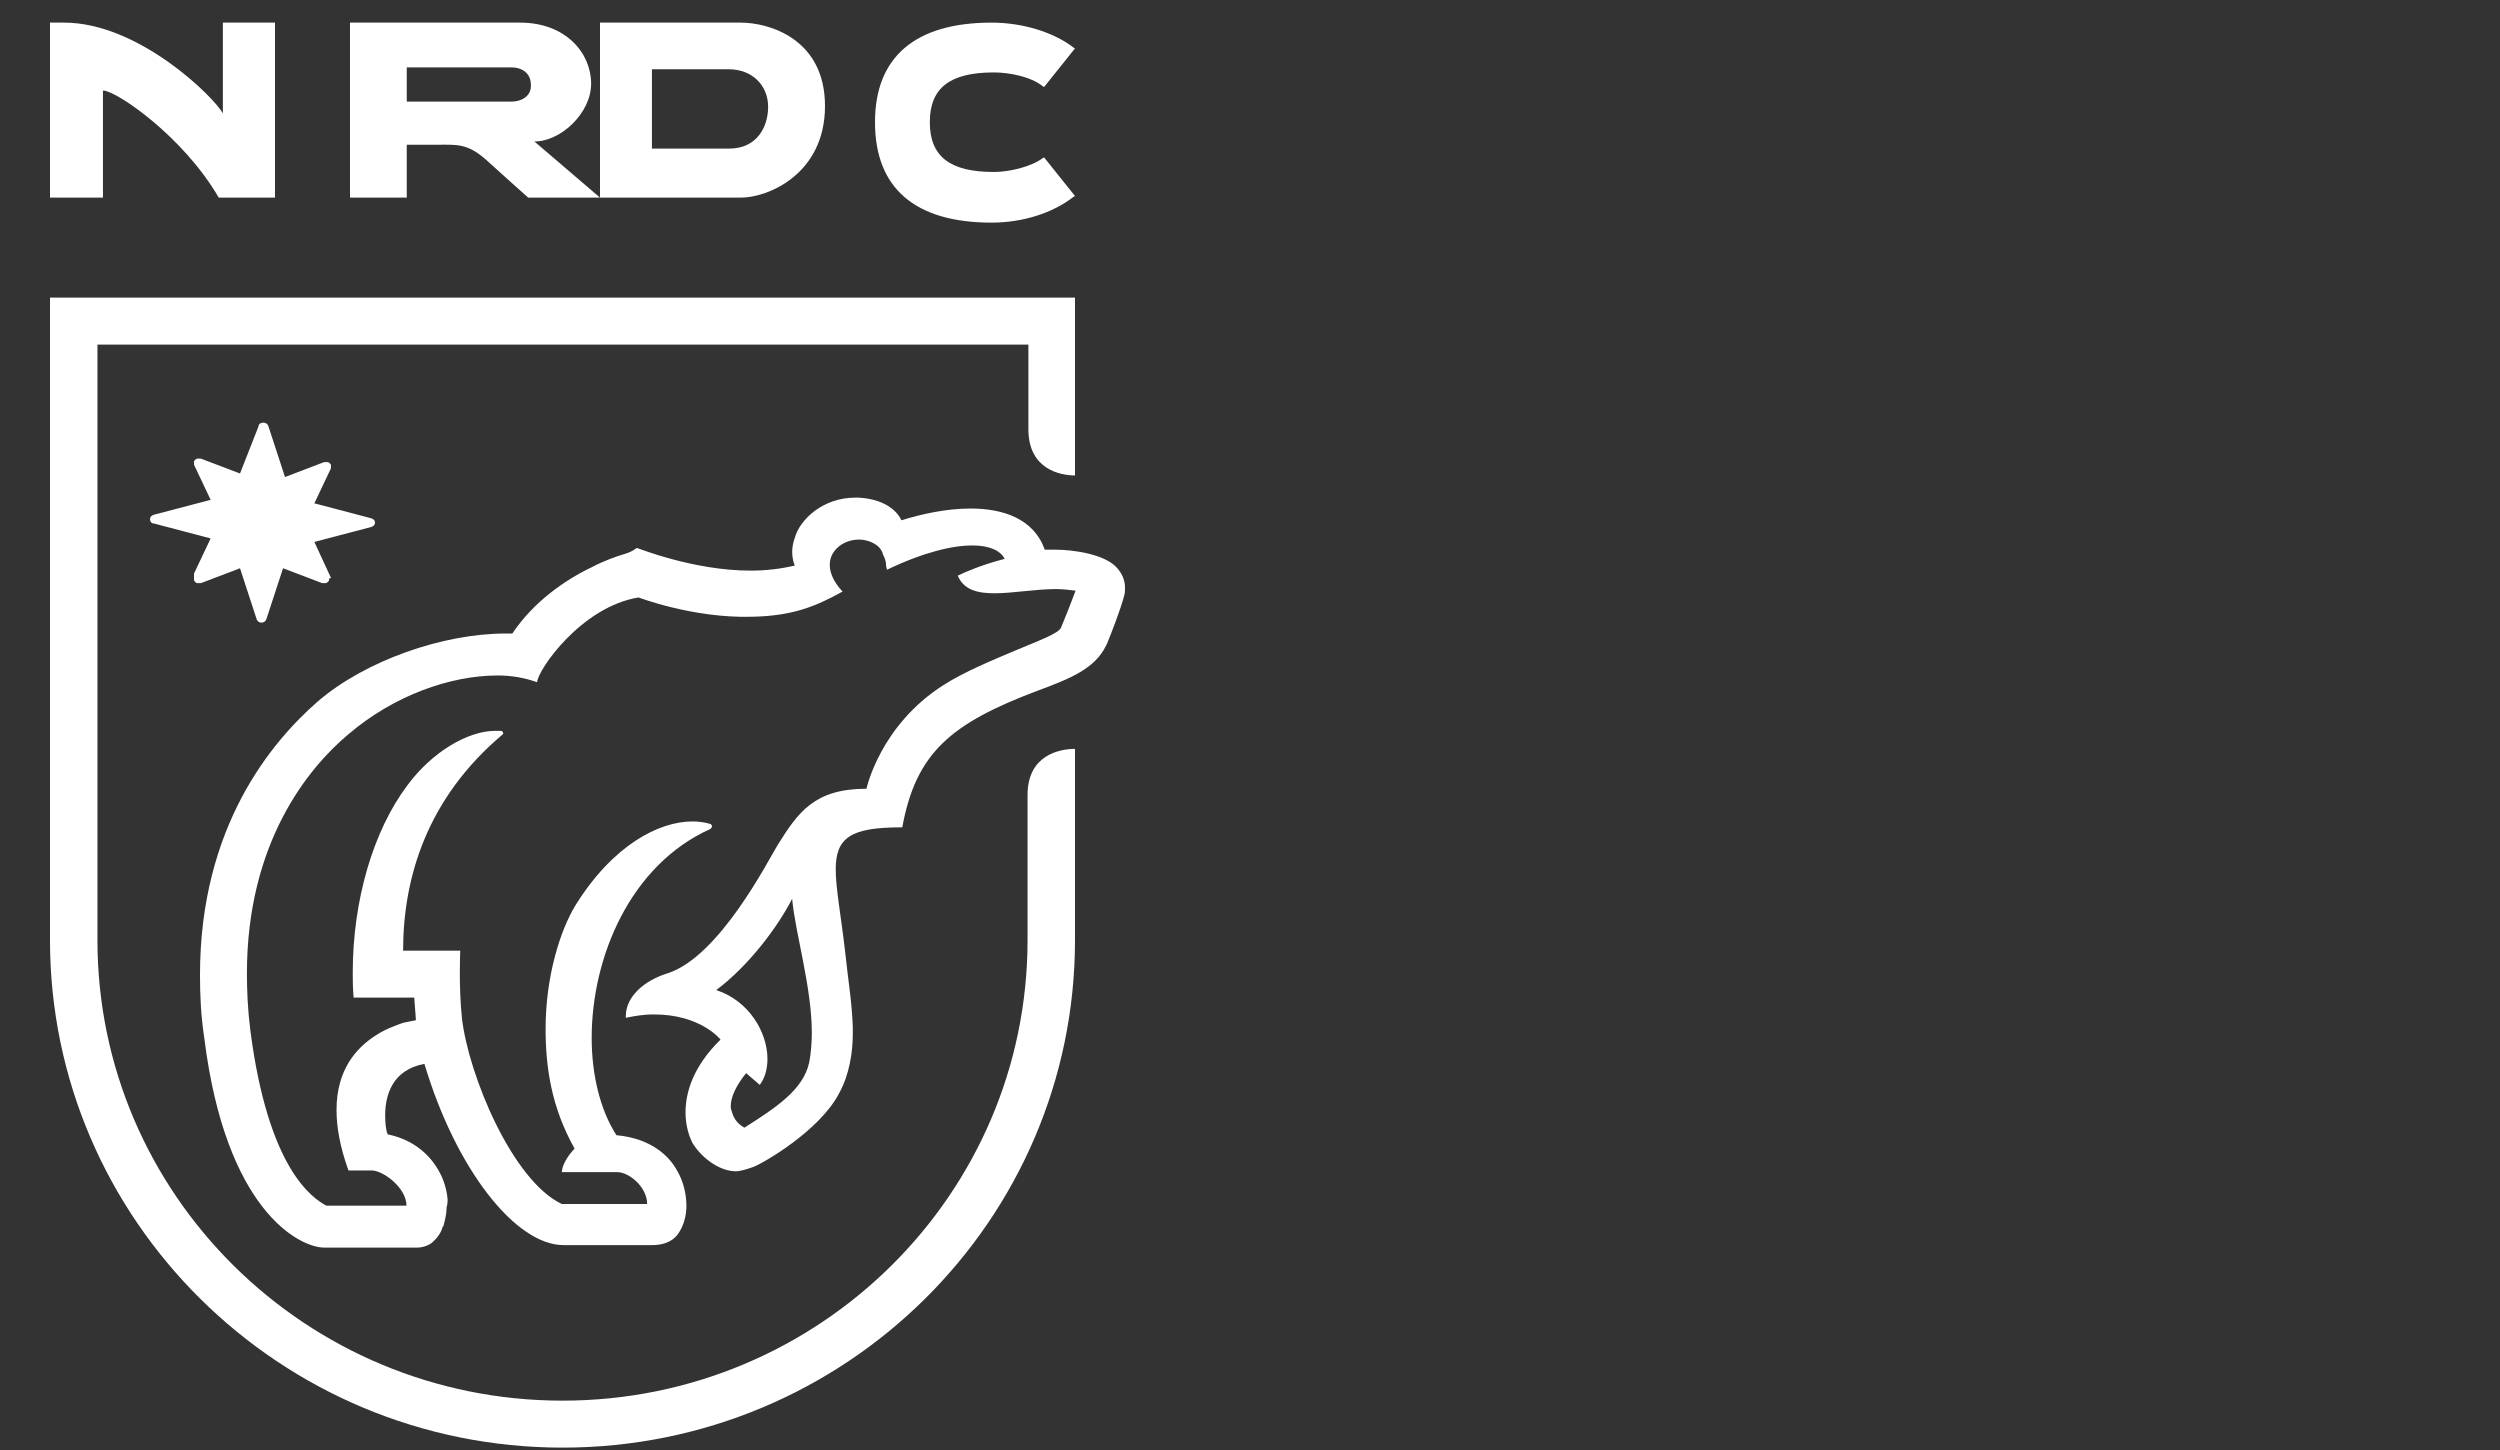 <svg width="100" height="58" viewBox="0 0 100 58" fill="none" xmlns="http://www.w3.org/2000/svg">
<rect x="0" y="0" width="100" height="58" fill="#333333" stroke="none"/>
<g clip-path="url(#clip0_412_1595)">
<path d="M13.239 23.116L12.574 21.677L14.844 21.081C14.961 21.046 15 20.975 15 20.905C15 20.835 14.961 20.765 14.844 20.73L12.574 20.133L13.239 18.73V18.695V18.66C13.239 18.624 13.239 18.624 13.239 18.589C13.2 18.554 13.2 18.519 13.122 18.484C13.083 18.484 13.083 18.484 13.043 18.484H13.004H12.965L11.4 19.081L10.735 17.046C10.696 16.94 10.617 16.905 10.539 16.905C10.461 16.905 10.344 16.94 10.344 17.046L9.6 18.94L8.035 18.344H7.996H7.957C7.917 18.344 7.917 18.344 7.878 18.344C7.839 18.379 7.8 18.379 7.761 18.449V18.519V18.554V18.589L8.426 19.993L6.156 20.589C6.039 20.625 6 20.695 6 20.765C6 20.835 6.039 20.94 6.156 20.94L8.426 21.537L7.761 22.94V22.975V23.151V23.221C7.8 23.256 7.8 23.291 7.878 23.326H7.957H7.996H8.035L9.6 22.73L10.265 24.765C10.304 24.87 10.383 24.905 10.461 24.905C10.539 24.905 10.617 24.87 10.656 24.765L11.322 22.73L12.887 23.326H12.926H12.965H13.043C13.083 23.291 13.122 23.291 13.161 23.221C13.161 23.186 13.161 23.186 13.161 23.151C13.239 23.116 13.239 23.116 13.239 23.116Z" fill="white"/>
<path d="M17.864 47.691C17.83 47.489 17.762 47.288 17.694 47.12C17.284 46.18 16.499 45.576 15.509 45.375C15.441 45.241 15.407 44.939 15.407 44.603C15.407 43.831 15.68 42.791 16.977 42.556C18.24 46.784 20.629 49.804 22.541 49.804H26.09C26.398 49.804 26.841 49.737 27.114 49.368C27.353 49.033 27.456 48.63 27.456 48.227C27.456 47.724 27.319 47.221 27.08 46.818C26.807 46.315 26.125 45.543 24.657 45.408C24.008 44.402 23.667 42.992 23.667 41.516C23.667 38.294 25.203 34.603 28.412 33.16C28.446 33.127 28.48 33.093 28.48 33.06C28.48 33.026 28.446 32.959 28.412 32.959C28.207 32.892 27.933 32.858 27.695 32.858C26.363 32.858 24.52 33.798 23.018 36.214C22.404 37.221 21.824 39.066 21.824 41.147C21.824 42.724 22.063 44.301 22.984 45.946C22.984 45.946 22.506 46.415 22.472 46.885H24.691C25.169 46.885 25.886 47.489 25.886 48.16H22.472C20.493 47.221 18.752 43.026 18.479 40.744C18.342 39.435 18.41 38.026 18.41 38.026H16.124C16.124 35.106 17.079 31.919 20.117 29.368C20.151 29.335 20.117 29.335 20.117 29.301C20.117 29.268 20.083 29.234 20.015 29.234C19.947 29.234 19.878 29.234 19.81 29.234C18.718 29.234 17.284 30.073 16.294 31.415C14.929 33.227 14.11 36.013 14.11 38.899C14.11 39.234 14.11 39.435 14.144 39.905H16.567V39.872C16.601 40.274 16.636 40.811 16.636 40.811C16.636 40.811 16.431 40.845 16.124 40.912C15.851 41.013 15.441 41.147 15.031 41.415C14.246 41.919 13.461 42.791 13.461 44.402C13.461 45.073 13.598 45.878 13.939 46.818H14.861C15.339 46.818 16.26 47.523 16.26 48.227H13.052C12.505 47.925 10.731 46.784 10.014 41.214C9.911 40.409 9.877 39.637 9.877 38.932C9.877 33.697 12.335 30.71 13.939 29.368C15.748 27.825 18.001 27.019 19.912 27.019C20.493 27.019 21.005 27.12 21.483 27.288C21.517 26.784 23.257 24.268 25.544 23.898C25.544 23.898 27.729 24.737 30.084 24.67C31.688 24.637 32.61 24.268 33.702 23.663C33.327 23.261 33.19 22.892 33.19 22.59C33.19 21.986 33.77 21.583 34.35 21.583C34.589 21.583 34.828 21.65 35.033 21.784C35.136 21.852 35.238 21.952 35.306 22.12V22.154C35.374 22.288 35.443 22.422 35.443 22.623C35.443 22.69 35.477 22.724 35.477 22.791C36.945 22.086 38.105 21.818 38.89 21.818C39.573 21.818 40.017 22.019 40.187 22.355C39.266 22.59 38.583 22.892 38.31 23.026C38.549 23.596 39.095 23.731 39.778 23.731C40.529 23.731 41.416 23.563 42.235 23.563C42.508 23.563 42.781 23.596 43.054 23.63H43.02C42.849 24.1 42.542 24.872 42.44 25.107C42.338 25.341 41.587 25.61 40.631 26.013C39.675 26.415 38.549 26.885 37.764 27.388C35.204 28.999 34.658 31.55 34.658 31.55C32.576 31.55 31.927 32.489 31.108 33.798C30.732 34.402 28.787 38.261 26.705 38.932C25.817 39.201 25.032 39.838 25.032 40.644V40.711C25.374 40.644 25.715 40.577 26.159 40.577C28.036 40.577 28.821 41.583 28.821 41.583C27.695 42.69 27.421 43.731 27.421 44.503C27.421 45.073 27.592 45.509 27.695 45.711C28.036 46.281 28.753 46.851 29.435 46.851C29.538 46.851 29.743 46.818 30.118 46.684C30.494 46.55 32.781 45.241 33.565 43.731C33.975 42.992 34.112 42.087 34.112 41.348C34.112 41.248 34.112 41.18 34.112 41.08C34.078 40.073 33.907 39.066 33.804 38.059C33.634 36.583 33.429 35.543 33.429 34.771C33.429 34.167 33.565 33.731 33.975 33.462C34.385 33.194 35.033 33.093 36.091 33.093C36.638 30.107 38.037 28.932 41.518 27.623C42.781 27.154 43.805 26.751 44.249 25.811L44.283 25.744C44.42 25.409 44.829 24.368 44.966 23.831C45 23.731 45 23.63 45 23.496C45 23.194 44.864 22.892 44.624 22.657C44.147 22.187 43.02 21.986 42.167 21.986C42.031 21.986 41.894 21.986 41.791 21.986C41.348 20.744 40.119 20.341 38.822 20.341C37.832 20.341 36.808 20.576 36.057 20.811C35.784 20.241 35.101 19.939 34.316 19.905C34.282 19.905 34.248 19.905 34.214 19.905C32.917 19.905 31.995 20.778 31.791 21.516C31.722 21.717 31.688 21.885 31.688 22.086C31.688 22.254 31.722 22.456 31.791 22.623C31.21 22.758 30.63 22.825 30.016 22.825C27.729 22.825 25.51 21.919 25.476 21.919C25.442 21.919 25.34 22.053 24.998 22.154C24.657 22.254 24.179 22.422 23.667 22.69C22.609 23.194 21.346 24.066 20.493 25.341C20.493 25.341 20.322 25.341 20.22 25.341C17.728 25.341 14.622 26.415 12.71 28.059C10.867 29.67 8 33.06 8 38.999C8 39.804 8.034 40.61 8.171 41.516C9.024 48.395 11.959 49.905 12.983 49.905H16.67C16.875 49.905 17.113 49.838 17.284 49.704C17.318 49.67 17.352 49.637 17.387 49.603C17.421 49.57 17.421 49.57 17.455 49.536C17.557 49.402 17.66 49.268 17.694 49.1C17.694 49.1 17.694 49.066 17.728 49.066C17.796 48.831 17.864 48.563 17.864 48.294C17.933 48.06 17.898 47.858 17.864 47.691ZM32.371 42.489C32.132 43.597 31.04 44.301 29.777 45.107C29.47 44.939 29.333 44.704 29.265 44.435C29.23 44.368 29.23 44.301 29.23 44.234C29.23 43.898 29.435 43.429 29.845 42.925L30.391 43.395C30.596 43.127 30.698 42.758 30.698 42.355C30.698 41.315 29.981 40.039 28.65 39.603C29.947 38.63 31.108 37.086 31.688 35.946V35.979C31.825 37.389 32.473 39.502 32.473 41.315C32.473 41.684 32.439 42.12 32.371 42.489Z" fill="white"/>
<path d="M21.376 5.659C22.44 5.659 23.645 4.519 23.645 3.347C23.645 2.11 22.617 0.905 20.808 0.905H14V7.905H16.27V5.789H17.475C18.255 5.789 18.681 5.724 19.425 6.375C19.851 6.766 21.128 7.905 21.128 7.905H24L21.376 5.659ZM20.454 4.063H16.27V2.696H20.454C20.915 2.696 21.234 2.956 21.234 3.38C21.27 3.803 20.915 4.063 20.454 4.063Z" fill="white"/>
<path d="M29.176 5.943C28.912 5.943 26.077 5.943 26.077 5.943V2.77H29.143C30.099 2.77 30.725 3.424 30.725 4.274C30.725 5.092 30.264 5.943 29.176 5.943ZM29.637 0.905C29.44 0.905 24 0.905 24 0.905V7.905H29.637C30.725 7.905 33 6.957 33 4.242C33 1.527 30.725 0.905 29.637 0.905Z" fill="white"/>
<path d="M39.664 8.905C36.606 8.905 35 7.532 35 4.888C35 2.279 36.606 0.905 39.664 0.905C40.9 0.905 42.135 1.283 42.938 1.901L43 1.935L41.764 3.48L41.703 3.446C41.239 3.068 40.374 2.897 39.757 2.897C37.996 2.897 37.193 3.515 37.193 4.888C37.193 6.261 37.996 6.879 39.757 6.879C40.374 6.879 41.239 6.673 41.703 6.33L41.764 6.296L43 7.841L42.938 7.875C42.104 8.527 40.9 8.905 39.664 8.905Z" fill="white"/>
<path d="M8.915 0.905V4.536C8.585 3.915 5.574 0.905 2.562 0.905H2V7.905H4.118V3.62C4.647 3.62 7.327 5.452 8.75 7.905H11V0.905H8.915Z" fill="white"/>
<path d="M41.102 31.802V37.606C41.102 47.773 32.767 56.026 22.5 56.026C12.233 56.026 3.898 47.773 3.898 37.606V13.784H41.136V17.139V17.173C41.136 18.783 42.424 19.018 43 19.018V11.905H2V37.606C2 48.779 11.183 57.905 22.5 57.905C33.817 57.905 43 48.812 43 37.606V29.956C42.39 29.956 41.102 30.191 41.102 31.802Z" fill="white"/>
</g>
<defs>
<clipPath id="clip0_412_1595">
<rect width="100" height="57" fill="white" transform="translate(0 0.905)"/>
</clipPath>
</defs>
</svg>
